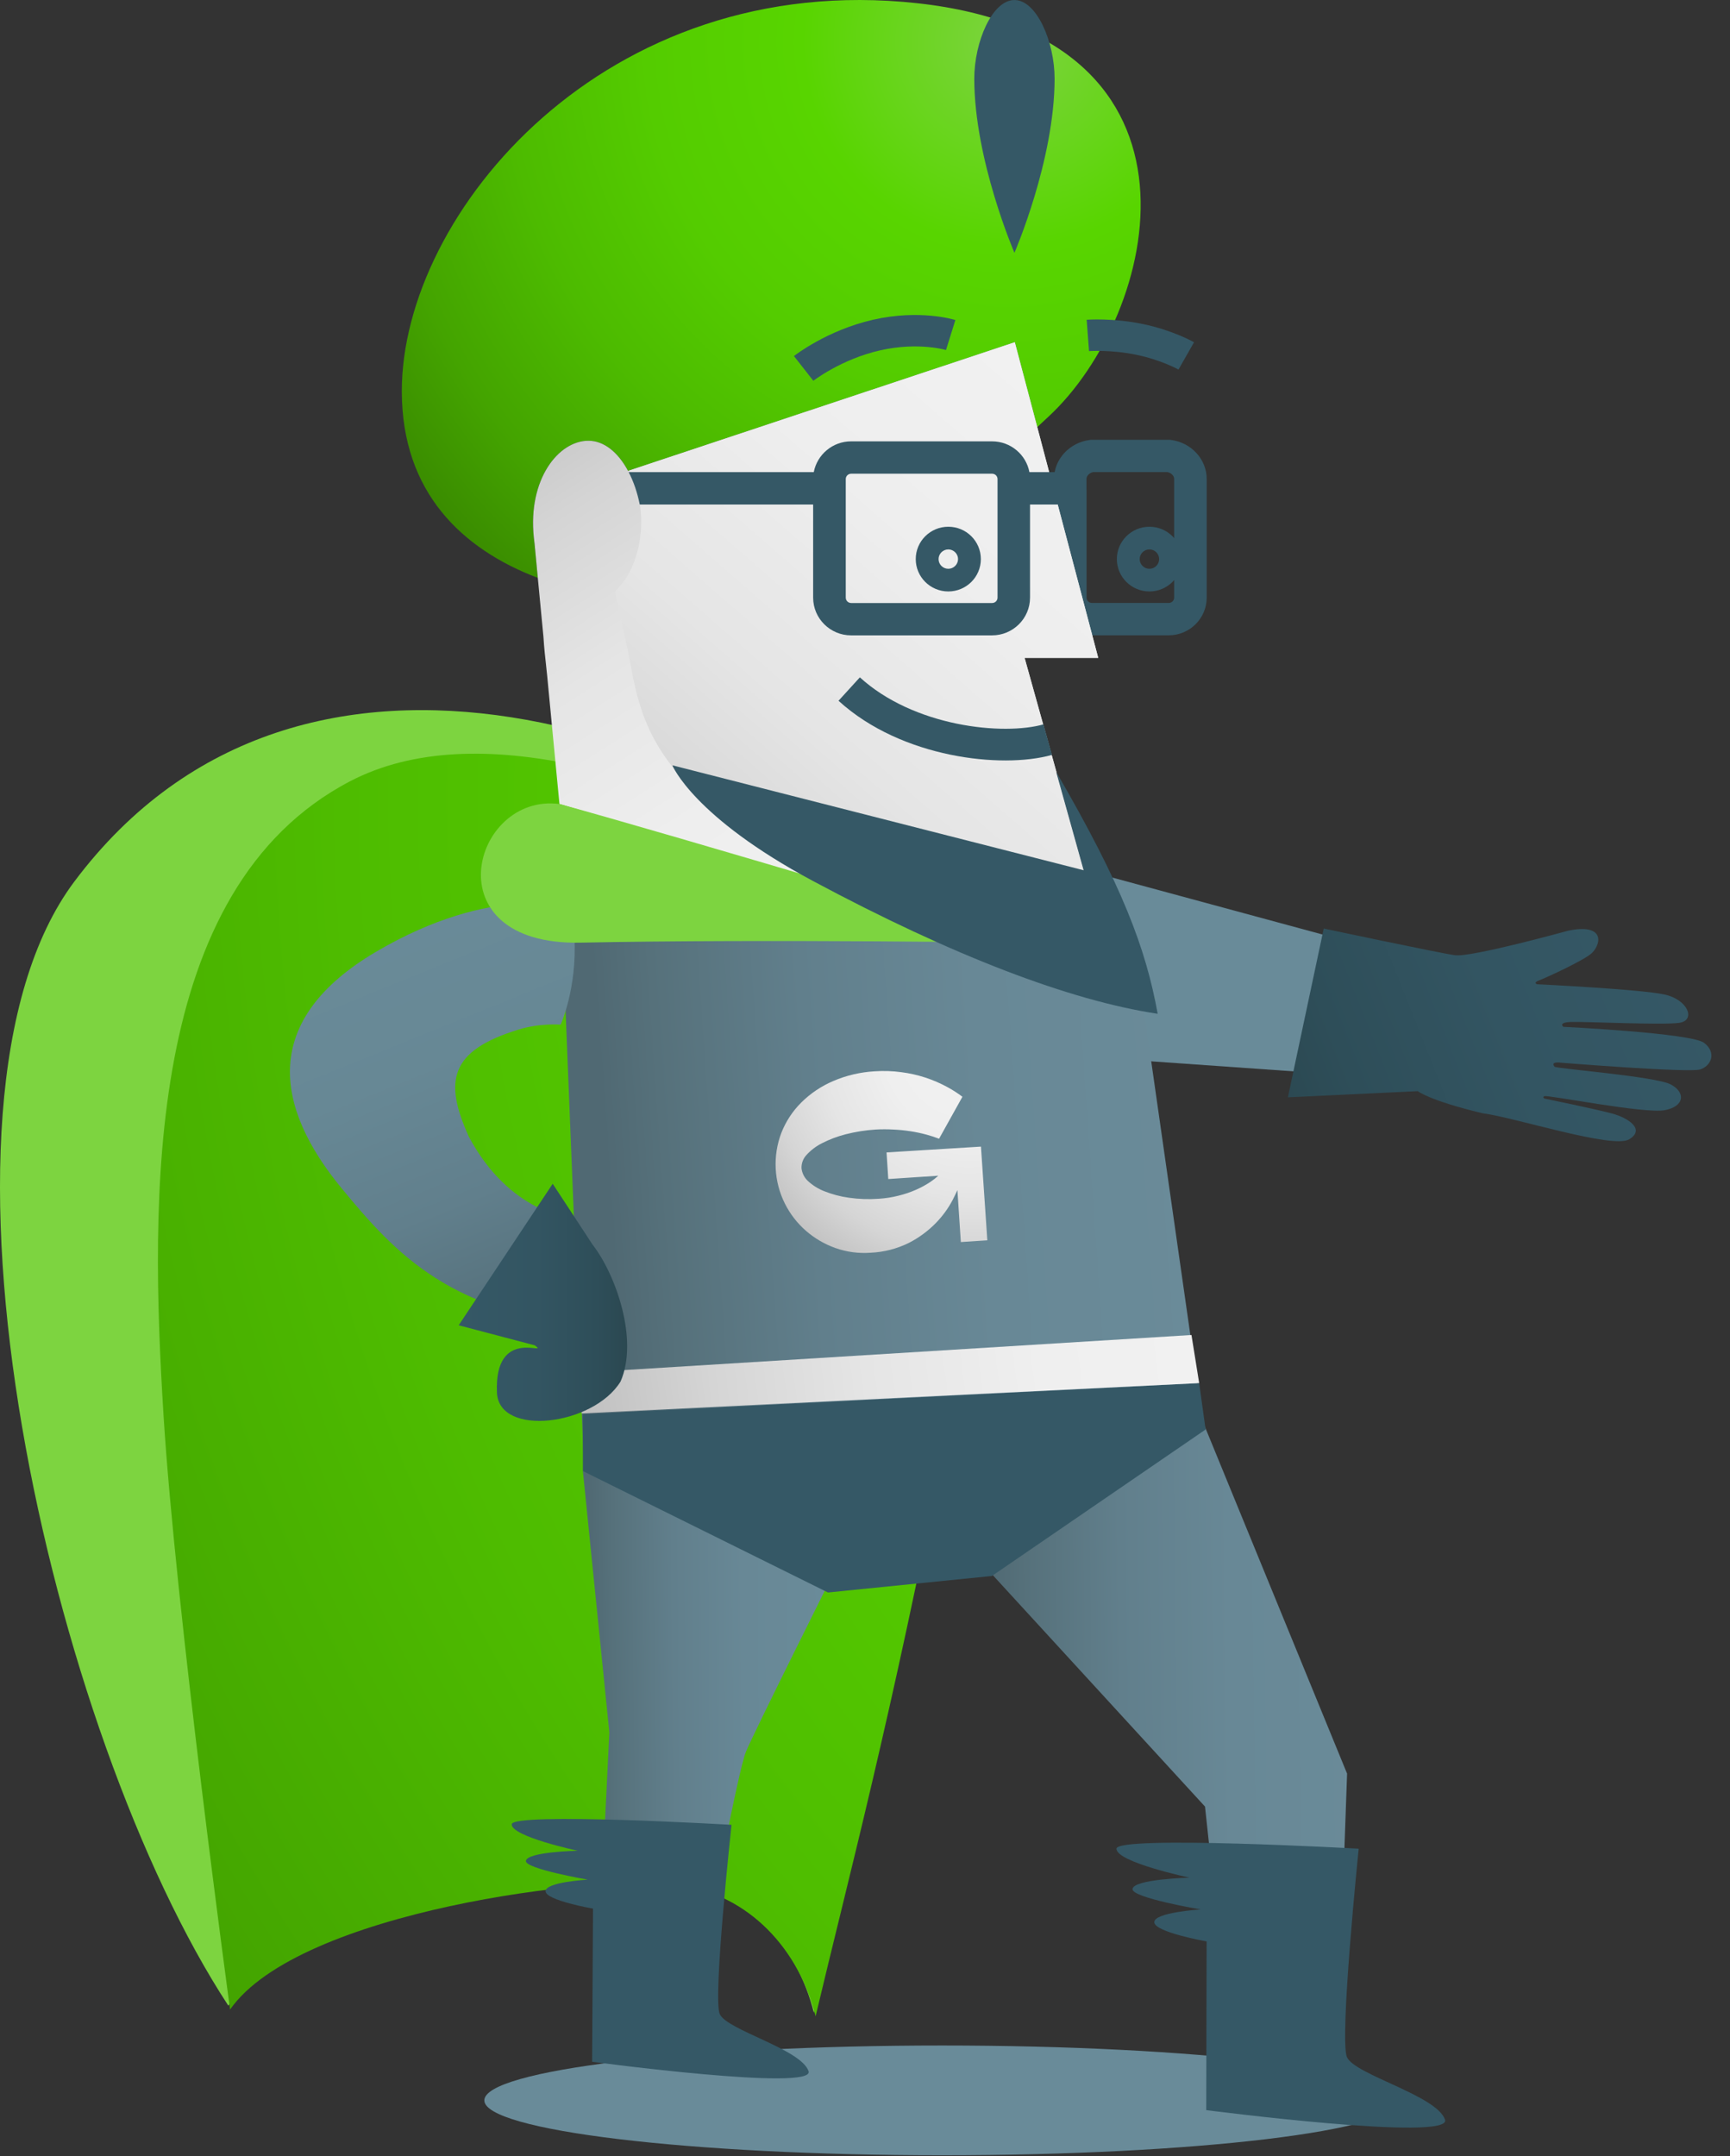 <?xml version="1.0" encoding="UTF-8"?> <svg xmlns="http://www.w3.org/2000/svg" width="561" height="699" viewBox="0 0 561 699" fill="none"><rect x="0" y="0" width="561" height="699" fill="#333333" stroke="none"/><path d="M472.963 351.107L324.461 340.669L328.782 275.87L478.07 316.315L472.963 351.107Z" fill="#698B99"></path><path d="M219.367 609.754C193.418 606.207 96.314 618.278 74.04 650.259C16.756 562.861 -30.392 358.555 24.105 285.821C98.42 186.706 235.303 238.742 301.071 298.265C354.103 346.215 333.274 325.351 306.335 463.829C288.314 556.536 274.525 607.701 263.914 652.561C258.609 631.074 242.693 612.906 219.367 609.754Z" fill="#7DD440"></path><path d="M219.936 611.081C243.283 614.275 259.157 632.401 264.483 653.701C275.094 608.945 288.883 557.801 306.925 465.073C321.375 390.701 351.782 349.616 374.737 323.255L360.452 336.591C360.452 336.591 195.969 210.224 113.48 253.321C46.597 288.268 48.723 389.166 53.017 458.644C56.898 521.465 74.609 651.523 74.609 651.523C96.904 619.605 194.008 607.534 219.936 611.081Z" fill="url(#paint0_radial_499_2236)"></path><path d="M157.057 680.975C157.057 671.144 223.527 663.18 305.521 663.18C387.515 663.18 453.985 671.144 453.985 680.975C453.985 690.805 387.515 698.769 305.521 698.769C223.527 698.769 157.057 690.722 157.057 680.975Z" fill="#698B99"></path><path d="M367.184 301.212L182.512 305.505L189.324 474.782L243.635 513.006L354.488 502.988L390.138 461.758L367.184 301.212Z" fill="url(#paint1_linear_499_2236)"></path><path d="M435.055 624.894L436.83 575.036L387.204 453.978L318.092 506.491L390.755 585.717L395.173 626.677L435.055 624.894Z" fill="url(#paint2_linear_499_2236)"></path><path d="M194.936 615.996L197.599 561.679L189.012 476.937L270.262 510.12C270.262 510.12 244.479 561.679 241.899 567.922C239.319 574.164 229.513 626.677 229.513 626.677L194.936 615.996Z" fill="url(#paint3_linear_499_2236)"></path><path d="M440.594 599.368C440.594 599.368 362.15 594.992 362.047 599.368C361.944 603.744 385.725 608.763 385.725 608.763C385.725 608.763 367.394 609.22 367.249 612.496C367.125 615.317 389.337 619.071 389.337 619.071C389.337 619.071 374.247 619.984 374.309 623.219C374.371 626.454 391.278 629.441 391.278 629.441L391.154 684.131C391.154 684.131 471.166 694.501 468.585 687.201C465.84 679.341 439.334 672.683 436.795 666.959C434.256 661.235 440.594 599.368 440.594 599.368Z" fill="#355866"></path><path d="M388.865 448.426L189 458.526L189.021 476.943L268.496 516.307L321.652 510.956L390.95 463.463L388.865 448.426Z" fill="#355866"></path><path d="M386.367 432.826L188.359 445.063L188.607 458.253L388.864 448.422L386.367 432.826Z" fill="url(#paint4_linear_499_2236)"></path><path d="M237.218 591.634C237.218 591.634 166.041 587.486 165.938 591.468C165.835 595.45 187.324 600.034 187.324 600.034C187.324 600.034 170.686 600.386 170.541 603.373C170.417 605.924 190.565 609.408 190.565 609.408C190.565 609.408 176.879 610.175 176.92 613.162C176.961 616.148 192.299 618.803 192.299 618.803L192.01 668.454C192.01 668.454 264.611 678.181 262.196 671.482C259.719 664.327 235.69 658.188 233.399 652.982C231.108 647.776 237.218 591.634 237.218 591.634Z" fill="#355866"></path><path d="M287.488 373.635L288.046 382.263L304.271 381.184C303.493 381.893 302.665 382.544 301.794 383.134C300.284 384.144 298.688 385.019 297.025 385.747C295.198 386.544 293.305 387.182 291.369 387.655C289.279 388.188 287.143 388.521 284.991 388.651C281.747 388.89 278.487 388.779 275.268 388.319C272.566 387.945 269.919 387.249 267.382 386.245C265.383 385.48 263.548 384.34 261.974 382.885C260.811 381.797 260.079 380.324 259.909 378.737C259.864 377.165 260.434 375.638 261.499 374.485C262.915 372.928 264.601 371.643 266.474 370.69C268.925 369.432 271.507 368.451 274.174 367.766C277.387 366.942 280.67 366.421 283.979 366.21C285.849 366.107 287.724 366.107 289.594 366.21C291.447 366.287 293.293 366.467 295.126 366.749C296.95 367.022 298.756 367.403 300.535 367.89C301.884 368.257 303.214 368.693 304.519 369.197L312.095 355.592C310.579 354.441 308.978 353.408 307.306 352.501C302.663 349.953 297.587 348.3 292.339 347.627C289.453 347.228 286.534 347.131 283.628 347.337C279 347.594 274.452 348.661 270.19 350.49C266.346 352.125 262.844 354.475 259.868 357.417C257.036 360.221 254.821 363.591 253.366 367.309C251.961 371.008 251.341 374.96 251.543 378.914C251.746 382.867 252.767 386.734 254.542 390.268C256.211 393.588 258.504 396.553 261.292 399C264.108 401.458 267.357 403.364 270.871 404.62C274.523 405.915 278.403 406.437 282.266 406.155C286.628 405.969 290.904 404.867 294.817 402.92C298.019 401.265 300.939 399.109 303.466 396.532C305.64 394.307 307.483 391.779 308.936 389.024C309.514 387.883 310.01 386.825 310.464 385.851L311.579 402.691L320.166 402.131L318.102 371.748L287.488 373.635Z" fill="url(#paint5_radial_499_2236)"></path><path d="M185.101 294.189C185.101 294.189 159.964 286.247 122.061 308.507C84.177 330.761 89.112 358.983 110.772 385.25C128.169 406.363 146.707 426.948 195.129 429.977L185.103 394.872C185.103 394.872 165.277 393.354 152.055 368.562C143.791 350.382 145.901 340.61 168.247 333.772C175.191 331.647 181.802 332.202 181.802 332.202C181.802 332.202 187.13 320.633 186.282 303.893C186.088 300.081 185.101 294.189 185.101 294.189Z" fill="url(#paint6_linear_499_2236)"></path><path d="M201.208 447.954C192.382 462.224 161.758 465.986 161.145 451.491C160.225 429.595 178.571 440.042 173.423 436.178L148.744 429.677L179.225 383.799L192.158 403.528C199.696 413.239 207.153 434.379 201.228 447.934L201.208 447.954Z" fill="url(#paint7_linear_499_2236)"></path><path d="M379.649 142.627L379.323 142.586H353.746L353.42 142.627C346.776 143.478 341.783 148.925 341.783 155.305V193.744C341.783 200.488 347.306 205.977 354.093 205.977H378.997C385.783 205.977 391.306 200.488 391.306 193.744V155.305C391.306 148.925 386.313 143.457 379.669 142.627H379.649ZM352.32 158.748V155.305C352.32 154.272 353.257 153.32 354.5 153.057H378.569C379.812 153.32 380.749 154.252 380.749 155.305V193.744C380.749 194.716 379.955 195.486 378.997 195.486H354.093C353.114 195.486 352.34 194.696 352.34 193.744V158.728L352.32 158.748Z" fill="#355866"></path><path d="M173.096 174.119C171.181 155.507 181.024 142.89 190.806 142.89C195.881 142.89 200.446 146.656 203.666 152.671L329.084 110.951L336.359 138.475C337.541 137.361 338.744 136.247 339.987 135.092C375.611 102.182 397.499 11.978 297.434 1.041C196.329 -9.996 130.299 69.069 130.299 126.789C130.299 159.74 149.986 178.088 174.401 187.364L173.361 176.407C173.259 175.658 173.178 174.888 173.096 174.119Z" fill="url(#paint8_radial_499_2236)"></path><path d="M356.127 213.288L336.359 138.476L329.083 110.953L203.666 152.673C200.446 146.658 195.881 142.891 190.806 142.891C181.024 142.891 171.181 155.488 173.096 174.12C173.178 174.89 173.259 175.659 173.361 176.409L174.401 187.365L176.235 206.565C176.337 208.306 176.479 209.987 176.642 211.607C176.765 212.721 176.887 213.916 177.03 215.233C177.172 216.509 177.315 217.886 177.458 219.324L181.411 260.659L292.278 293.367L313.106 299.503L329.674 297.397L344.45 295.534L354.823 294.217L332.242 213.288H356.107H356.127Z" fill="url(#paint9_linear_499_2236)"></path><path d="M341.983 25.526C341.983 51.956 328.96 81.97 328.96 81.97C328.96 81.97 315.938 51.855 315.938 25.526C315.938 13.537 321.766 0.008 328.96 0.008C336.154 0.008 341.983 13.537 341.983 25.526Z" fill="#355866"></path><path d="M356.123 213.288L336.355 138.476L329.079 110.953L203.967 152.571C206.433 157.108 207.921 162.9 207.921 169.199C207.921 178.778 204.497 187.122 199.402 191.74C200.646 197.674 201.97 203.77 203.213 209.137C206.984 225.46 206.372 252.436 254.346 275.443C285.935 290.592 354.839 294.217 354.839 294.217L332.258 213.288H356.123Z" fill="url(#paint10_linear_499_2236)"></path><path d="M333.811 153.076C332.751 147.406 327.738 143.092 321.705 143.092H275.993C269.981 143.092 264.968 147.406 263.888 153.076H203.869C205.438 156.094 206.661 159.638 207.456 163.567H263.684V193.763C263.684 200.508 269.207 205.996 275.993 205.996H321.705C328.492 205.996 334.015 200.508 334.015 193.763V163.567H343.471V153.076H333.811ZM323.478 193.763C323.478 194.736 322.683 195.505 321.726 195.505H276.014C275.035 195.505 274.261 194.715 274.261 193.763V155.324C274.261 154.352 275.056 153.583 276.014 153.583H321.726C322.704 153.583 323.478 154.372 323.478 155.324V193.763Z" fill="#355866"></path><path d="M334.977 305.7C334.977 305.7 217.63 270.521 181.436 260.678C153.189 256.911 139.575 306.631 188.304 305.619C248.22 304.383 334.997 305.7 334.997 305.7H334.977Z" fill="#7DD440"></path><path d="M218.016 248.121L351.401 282.145C351.401 282.145 348.813 272.89 342.495 250.248C363.833 286.986 371.557 307.339 375.409 328.685C346.979 324.412 308.95 309.891 263.626 285.629C224.761 264.829 218.036 248.141 218.036 248.141L218.016 248.121Z" fill="#355866"></path><path d="M307.512 170.776C301.683 170.776 296.955 175.474 296.955 181.267C296.955 187.059 301.683 191.757 307.512 191.757C313.34 191.757 318.069 187.059 318.069 181.267C318.069 175.474 313.34 170.776 307.512 170.776ZM307.512 184.406C305.759 184.406 304.353 182.988 304.353 181.267C304.353 179.545 305.78 178.128 307.512 178.128C309.244 178.128 310.671 179.545 310.671 181.267C310.671 182.988 309.244 184.406 307.512 184.406Z" fill="#355866"></path><path d="M372.729 170.776C366.9 170.776 362.172 175.474 362.172 181.267C362.172 187.059 366.9 191.757 372.729 191.757C378.557 191.757 383.285 187.059 383.285 181.267C383.285 175.474 378.557 170.776 372.729 170.776ZM372.729 184.406C370.976 184.406 369.57 182.988 369.57 181.267C369.57 179.545 370.996 178.128 372.729 178.128C374.461 178.128 375.888 179.545 375.888 181.267C375.888 182.988 374.461 184.406 372.729 184.406Z" fill="#355866"></path><path d="M339.756 239.801C325.084 243.928 294.364 240.718 275.373 223.404" stroke="#355866" stroke-width="10.271"></path><path d="M260.601 119.45C260.601 119.45 270.368 111.783 284.275 108.625C298.183 105.468 308.284 108.625 308.284 108.625" stroke="#355866" stroke-width="10.19"></path><path d="M352.764 108.751C352.764 108.751 360.529 108.164 369.56 110.042C378.59 111.921 384.68 115.391 384.68 115.391" stroke="#355866" stroke-width="10.19"></path><path d="M429.269 300.991L417.634 355.773L459.762 353.77C459.762 353.77 463.476 356.802 480.714 360.928C491.26 362.272 523.038 372.617 528.34 369.364C533.642 366.111 527.922 362.428 522.833 361.037C517.744 359.647 500.857 356.175 500.857 356.175C500.857 356.175 500.049 355.837 500.79 355.398C501.952 354.924 533.144 361.126 539.722 359.953C546.3 358.779 546.701 354.155 541.747 351.572C536.794 348.989 504.92 346.477 504.133 345.863C502.542 343.977 506.265 344.555 506.265 344.555C506.265 344.555 547.622 347.872 551.268 346.744C554.913 345.616 556.751 341.291 552.604 338.109C548.458 334.928 506.956 332.913 506.956 332.913C506.956 332.913 505.125 331.509 509.357 331.337C513.589 331.165 539.208 332.405 544.582 331.612C549.955 330.819 547.462 324.167 539.848 322.451C532.233 320.735 498.452 319.105 498.452 319.105C498.452 319.105 496.99 318.635 499.129 317.838C501.269 317.042 514.188 311.138 516.358 308.853C519.431 305.626 520.104 299.382 508.583 301.731C508.583 301.731 477.095 310.434 471.821 309.698C466.547 308.963 429.243 301.033 429.243 301.033L429.269 300.991Z" fill="url(#paint11_linear_499_2236)"></path><defs><radialGradient id="paint0_radial_499_2236" cx="0" cy="0" r="1" gradientUnits="userSpaceOnUse" gradientTransform="translate(660.064 260.684) scale(804.703 808.475)"><stop stop-color="#7DD440"></stop><stop offset="0.28" stop-color="#7DD440"></stop><stop offset="0.49" stop-color="#55CC00"></stop><stop offset="0.68" stop-color="#4EBC00"></stop><stop offset="0.86" stop-color="#44A500"></stop><stop offset="1" stop-color="#3A8C00"></stop></radialGradient><linearGradient id="paint1_linear_499_2236" x1="389.519" y1="396.801" x2="198.749" y2="410.137" gradientUnits="userSpaceOnUse"><stop stop-color="#6A8B99"></stop><stop offset="0.36" stop-color="#688896"></stop><stop offset="0.65" stop-color="#617F8C"></stop><stop offset="0.9" stop-color="#56717B"></stop><stop offset="1" stop-color="#506973"></stop></linearGradient><linearGradient id="paint2_linear_499_2236" x1="443.105" y1="539.654" x2="320.94" y2="541.215" gradientUnits="userSpaceOnUse"><stop stop-color="#6A8B99"></stop><stop offset="0.36" stop-color="#688896"></stop><stop offset="0.65" stop-color="#617F8C"></stop><stop offset="0.9" stop-color="#56717B"></stop><stop offset="1" stop-color="#506973"></stop></linearGradient><linearGradient id="paint3_linear_499_2236" x1="269.478" y1="551.185" x2="191.427" y2="551.965" gradientUnits="userSpaceOnUse"><stop stop-color="#6A8B99"></stop><stop offset="0.36" stop-color="#688896"></stop><stop offset="0.65" stop-color="#617F8C"></stop><stop offset="0.9" stop-color="#56717B"></stop><stop offset="1" stop-color="#506973"></stop></linearGradient><linearGradient id="paint4_linear_499_2236" x1="411.386" y1="431.105" x2="186.778" y2="459.443" gradientUnits="userSpaceOnUse"><stop stop-color="#F2F2F2"></stop><stop offset="0.33" stop-color="#EFEFEF"></stop><stop offset="0.58" stop-color="#E5E5E5"></stop><stop offset="0.8" stop-color="#D5D5D5"></stop><stop offset="1" stop-color="#BFBFBF"></stop></linearGradient><radialGradient id="paint5_radial_499_2236" cx="0" cy="0" r="1" gradientUnits="userSpaceOnUse" gradientTransform="translate(314.18 339.85) scale(82.242 82.627)"><stop stop-color="#F2F2F2"></stop><stop offset="0.33" stop-color="#EFEFEF"></stop><stop offset="0.58" stop-color="#E5E5E5"></stop><stop offset="0.8" stop-color="#D5D5D5"></stop><stop offset="1" stop-color="#BFBFBF"></stop></radialGradient><linearGradient id="paint6_linear_499_2236" x1="127.445" y1="288.771" x2="186.224" y2="433.654" gradientUnits="userSpaceOnUse"><stop stop-color="#6A8B99"></stop><stop offset="0.36" stop-color="#678895"></stop><stop offset="0.65" stop-color="#617F8C"></stop><stop offset="0.9" stop-color="#55707B"></stop><stop offset="1" stop-color="#506973"></stop></linearGradient><linearGradient id="paint7_linear_499_2236" x1="148.748" y1="422.251" x2="203.37" y2="422.251" gradientUnits="userSpaceOnUse"><stop stop-color="#355866"></stop><stop offset="0.46" stop-color="#335562"></stop><stop offset="0.82" stop-color="#2E4E59"></stop><stop offset="1" stop-color="#2B4851"></stop></linearGradient><radialGradient id="paint8_radial_499_2236" cx="0" cy="0" r="1" gradientUnits="userSpaceOnUse" gradientTransform="translate(327.209 13.496) scale(239.218 237.723)"><stop stop-color="#7DD440"></stop><stop offset="0.28" stop-color="#58D500"></stop><stop offset="0.49" stop-color="#54CC00"></stop><stop offset="0.68" stop-color="#4DBB00"></stop><stop offset="0.86" stop-color="#44A400"></stop><stop offset="1" stop-color="#3A8C00"></stop></radialGradient><linearGradient id="paint9_linear_499_2236" x1="323.173" y1="290.855" x2="201.512" y2="100.315" gradientUnits="userSpaceOnUse"><stop stop-color="#F2F2F2"></stop><stop offset="0.33" stop-color="#EEEEEE"></stop><stop offset="0.58" stop-color="#E5E5E5"></stop><stop offset="0.8" stop-color="#D4D4D4"></stop><stop offset="1" stop-color="#BFBFBF"></stop></linearGradient><linearGradient id="paint10_linear_499_2236" x1="371.856" y1="118.608" x2="192.287" y2="324.719" gradientUnits="userSpaceOnUse"><stop stop-color="#F2F2F2"></stop><stop offset="0.33" stop-color="#EEEEEE"></stop><stop offset="0.58" stop-color="#E5E5E5"></stop><stop offset="0.8" stop-color="#D4D4D4"></stop><stop offset="1" stop-color="#BFBFBF"></stop></linearGradient><linearGradient id="paint11_linear_499_2236" x1="550.555" y1="311.813" x2="416.639" y2="364.923" gradientUnits="userSpaceOnUse"><stop stop-color="#355866"></stop><stop offset="0.46" stop-color="#335562"></stop><stop offset="0.82" stop-color="#2E4E59"></stop><stop offset="1" stop-color="#2B4851"></stop></linearGradient></defs></svg> 